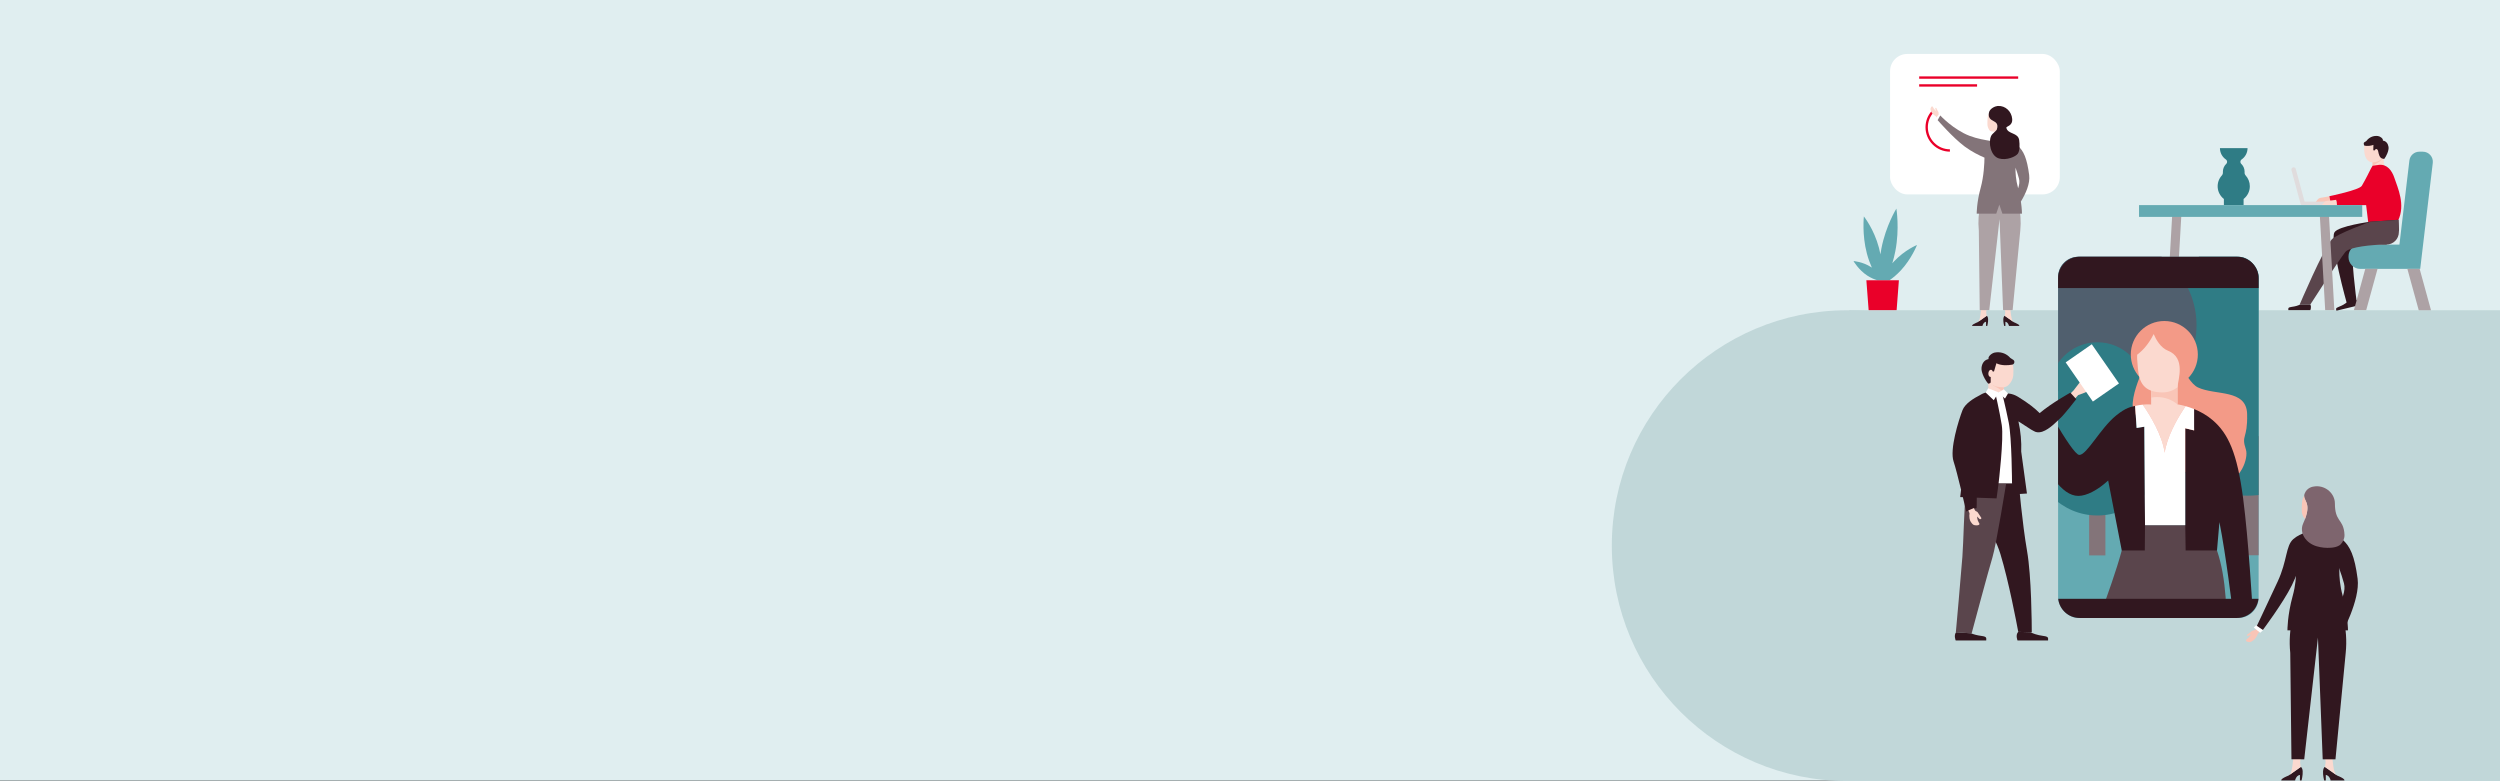 <?xml version="1.0" encoding="UTF-8"?>
<svg id="uuid-46a07194-d4fa-400a-9751-e832304fecb4" data-name="Illustration" xmlns="http://www.w3.org/2000/svg" xmlns:xlink="http://www.w3.org/1999/xlink" viewBox="0 0 2880 900">
  <rect x="0" y="0" width="2880" height="900" fill="#333333" stroke="none"/>
  <defs>
    <style>
      .uuid-7743db6a-d312-460e-8578-d31ba4c90b0a {
        clip-path: url(#uuid-e04a8ef4-dce6-4f8d-bebf-5363825a7c7f);
      }

      .uuid-301732ec-89a1-407d-91e8-d07504486221 {
        fill: #505f6e;
      }

      .uuid-3d0b3b0d-8055-47f2-b2d3-4cd14aad8aeb {
        fill: #837479;
      }

      .uuid-54b449f7-ec29-4c2c-8f45-a6b167472d3a {
        fill: #fff;
      }

      .uuid-4880ba92-6aaa-4317-8e79-47770d968b6f {
        fill: none;
      }

      .uuid-55e1f622-1ca0-4a5b-8204-2b3630ecbc42 {
        fill: #5a454c;
      }

      .uuid-9407b433-7dab-4e1a-a7bd-43ba71b9a91c {
        fill: #ada2a5;
      }

      .uuid-892e10ae-5fce-40cb-b0c8-58d8e855269a {
        fill: #f39a87;
      }

      .uuid-b1551a46-26b5-41b8-96b3-1441bcc3e6df {
        fill: #ea0029;
      }

      .uuid-dda4d2d3-eceb-4454-b0c8-f3ba37e2593f {
        fill: #e0eef0;
      }

      .uuid-ce191874-71e7-4a50-aa3a-24076b6b3ea5 {
        fill: #31171f;
      }

      .uuid-f92d8857-334c-4941-a7ce-b55b0d3e2e1e {
        fill: #c1d7d9;
      }

      .uuid-ea641974-99c9-4f2d-ba00-ac901c8315ef {
        fill: #fbd9cf;
      }

      .uuid-f9d6ce8f-3634-4b2e-8ab6-b8ed010fac9a {
        fill: #f9c5b7;
      }

      .uuid-5e0f7976-8a8a-4e49-9b5d-2c44c3952ccf {
        fill: #2f7c85;
      }

      .uuid-b6a43f5a-8231-4c28-afa6-f96dc3d9064a {
        fill: #64aab2;
      }

      .uuid-8ed98d73-47b5-45a2-9325-82a057aeb9fe {
        fill: #e0dcdd;
      }

      .uuid-d99f39b4-1c40-4864-8f16-a91f9b2395b5 {
        fill: #7e656e;
      }
    </style>
    <clipPath id="uuid-e04a8ef4-dce6-4f8d-bebf-5363825a7c7f">
      <rect class="uuid-4880ba92-6aaa-4317-8e79-47770d968b6f" x="2370.93" y="295.78" width="230.99" height="416.12" rx="23.38" ry="23.38"/>
    </clipPath>
  </defs>
  <g>
    <rect class="uuid-dda4d2d3-eceb-4454-b0c8-f3ba37e2593f" x="-191.05" y="-146.92" width="3235.4" height="1046.24"/>
    <rect class="uuid-f92d8857-334c-4941-a7ce-b55b0d3e2e1e" x="2130.23" y="357.41" width="1004.25" height="542.33"/>
    <circle class="uuid-f92d8857-334c-4941-a7ce-b55b0d3e2e1e" cx="2127.97" cy="628.58" r="271.16"/>
  </g>
  <g id="uuid-64bb3f4f-38ae-45ff-8352-09e483a30b3b" data-name="Tisch">
    <path class="uuid-5e0f7976-8a8a-4e49-9b5d-2c44c3952ccf" d="M2591.8,214.58c0-4.78-1.82-9.13-4.79-12.41-.9-.99-1.36-2.29-1.27-3.62.02-.26.03-.51.03-.77,0-3.55-1.48-6.75-3.87-9.03-1.48-1.41-1.29-3.85.39-5.01,4.15-2.87,6.88-7.65,6.88-13.08h-31.81c0,5.43,2.72,10.21,6.88,13.08,1.68,1.16,1.87,3.6.39,5.01-2.38,2.27-3.87,5.47-3.87,9.03,0,.25,0,.49.02.73.08,1.36-.37,2.68-1.29,3.69-3.24,3.59-5.1,8.45-4.72,13.75.38,5.34,3.1,10.11,7.14,13.26v7.08h22.7v-7.07c4.36-3.39,7.18-8.68,7.18-14.63Z"/>
    <g>
      <polygon class="uuid-ea641974-99c9-4f2d-ba00-ac901c8315ef" points="2733.18 182.55 2745.81 180.8 2746.45 190.99 2733.18 191.29 2733.18 182.55"/>
      <path class="uuid-f9d6ce8f-3634-4b2e-8ab6-b8ed010fac9a" d="M2741.73,185.7c-1.77,1.31-5.94,3.72-8.55,5.58v-8.73s12.07-.96,12.07-.96c0,0-1.2,2.4-3.52,4.11Z"/>
      <path class="uuid-ea641974-99c9-4f2d-ba00-ac901c8315ef" d="M2746.96,174.79c.04-1.09-.02-2.18-.12-3.27-.08-.85-.16-1.66-.43-2.48-.47-1.39-1.3-2.65-2.29-3.72-1.92-2.07-4.51-3.67-7.23-4.45-.99-.29-2.08-.51-3.11-.33-3.56.64-9.44,3.8-9.88,6.36-.44,2.56-.73,4.61.18,10.66.51,3.42,2.84,7.42,6.11,8.88.94.42,1.94.62,2.97.63,3.89.06,8.14-1.52,10.86-4.33.21-.22.41-.44.59-.68,1.52-1.95,2.22-4.51,2.34-6.95,0-.11.01-.22.01-.33Z"/>
      <ellipse class="uuid-ea641974-99c9-4f2d-ba00-ac901c8315ef" cx="2737.71" cy="174.75" rx="1.99" ry="3.11" transform="translate(4.44 408.89) rotate(-8.55)"/>
      <path class="uuid-f9d6ce8f-3634-4b2e-8ab6-b8ed010fac9a" d="M2684.69,232.07l-17.27,1.15c3.71-5.14,3.51-5.12,9.97-5.99,2.18-.29,6.17-1.22,6.17-1.22l1.14,6.06Z"/>
      <path class="uuid-8ed98d73-47b5-45a2-9325-82a057aeb9fe" d="M2650.26,234.85c.16.61.54,1.09,1.02,1.43h45.37c-.19-2.25-2.05-4.03-4.36-4.03h-37.4l-10.15-37.61c-.36-1.35-1.74-2.16-3.1-1.83-1.4.35-2.24,1.78-1.87,3.17l10.49,38.87Z"/>
      <path class="uuid-b1551a46-26b5-41b8-96b3-1441bcc3e6df" d="M2758.36,204.97c-2.89-8.63-8.37-15.78-17.35-15.09l-7.77,1.05c-1.07,1.67-2.01,3.36-2.85,5.09h0s-5.18,10.6-9.56,18.03c-2.88,4.89-37.35,11.95-37.35,11.95l1.12,6.1,6.83-.46.54,4.67h33.81c.04.37.08.71.13,1.1l2.53,20.74,17.21-1.32s16.37-1.6,16.94-2.75c8.8-18.1-.41-37.72-4.22-49.09Z"/>
      <path class="uuid-ce191874-71e7-4a50-aa3a-24076b6b3ea5" d="M2751.6,169.25c-.61-3.85-2.8-6.82-6.54-7.26.63-2.28-3.11-4.97-5.65-5.29-5.51-.69-10.26,1.65-13.14,5.46-1.24,1.64-4.8,1.21-2.52,5.63,3.53.65,7.08.33,10.43-.87l-.16,6.22,1.83.04c.24-.82.74-1.41,1.4-1.51.81-.12,1.63.54,2.09,1.59,0,0,.18.45.34,1.18,1.47,7.53,3.39,8.22,6.92,8.7,2.42-3.01,5.64-9.83,4.99-13.9Z"/>
      <path class="uuid-ea641974-99c9-4f2d-ba00-ac901c8315ef" d="M2692.06,236.28h-17.31c4.05-4.88,3.98-4.89,10.48-5.33,2.19-.15,6.1-.79,6.1-.79l.73,6.12Z"/>
      <path class="uuid-ce191874-71e7-4a50-aa3a-24076b6b3ea5" d="M2763.51,265.7l-.52-12.52-32.29,2.21s-36.9,4.98-41.31,12.14c-6.1,9.91,14.34,82.61,14.34,82.61l11.16-2.5s-7.65-56.94-3.83-64.56c3.23-6.46,21.41-1.33,38.06-1.33"/>
      <path class="uuid-ce191874-71e7-4a50-aa3a-24076b6b3ea5" d="M2705.65,346.4s-3.03,3.86-11.14,6.97c-4.33,1.66-3.41,2.55-2.93,4.56l24.63-5.95s.83-5.25-2.56-6.94l-4.19.94c-1.27.82-3.01,1.2-3.81.43Z"/>
      <path class="uuid-b6a43f5a-8231-4c28-afa6-f96dc3d9064a" d="M2791.07,174.75h-3.99c-5.86,0-10.78,4.38-11.47,10.19l-11.48,96.85h-45.17c-7.44,0-13.47,6.03-13.47,13.47v1.04c0,7.44,6.03,13.47,13.47,13.47h69.12l14.48-122.1c.81-6.87-4.55-12.92-11.47-12.92Z"/>
      <path class="uuid-55e1f622-1ca0-4a5b-8204-2b3630ecbc42" d="M2763.51,265.7l-.52-12.52-32.29,2.21s-39.06,14.14-44.58,20.49c-9.7,11.16-36.96,75.1-36.96,75.1h12.24s32.78-51.23,40.54-60.81c4.54-5.61,30.52-8.41,47.17-8.41,7.95,0,14.4-6.45,14.4-14.4v-1.66Z"/>
      <path class="uuid-ce191874-71e7-4a50-aa3a-24076b6b3ea5" d="M2661.41,350.98h-11.78c-2.04.91-5.18,1.97-9.54,2.53-4.6.59-3.92,1.68-3.92,3.74h25.34s1.58-3.81-.03-6.39c-.04.07-.07.11-.07.11Z"/>
      <polygon class="uuid-9407b433-7dab-4e1a-a7bd-43ba71b9a91c" points="2678.62 357.25 2689.16 357.25 2682.57 241.05 2672.03 241.05 2678.62 357.25"/>
      <polygon class="uuid-9407b433-7dab-4e1a-a7bd-43ba71b9a91c" points="2506.67 357.26 2496.13 357.26 2502.71 241.76 2513.26 241.76 2506.67 357.26"/>
      <rect class="uuid-b6a43f5a-8231-4c28-afa6-f96dc3d9064a" x="2464.16" y="236.28" width="257.14" height="13.58"/>
    </g>
    <polygon class="uuid-9407b433-7dab-4e1a-a7bd-43ba71b9a91c" points="2800.52 357.4 2786.38 357.4 2773.29 309.76 2787.43 309.76 2800.52 357.4"/>
    <polygon class="uuid-9407b433-7dab-4e1a-a7bd-43ba71b9a91c" points="2711.74 357.25 2725.88 357.25 2738.91 309.76 2724.78 309.76 2711.74 357.25"/>
  </g>
  <g id="uuid-e3b233ba-b123-4e6a-90ab-136e0803727f" data-name="Handy">
    <rect class="uuid-b6a43f5a-8231-4c28-afa6-f96dc3d9064a" x="2370.93" y="295.78" width="230.99" height="416.12" rx="23.38" ry="23.38"/>
    <g class="uuid-7743db6a-d312-460e-8578-d31ba4c90b0a">
      <g>
        <rect class="uuid-3d0b3b0d-8055-47f2-b2d3-4cd14aad8aeb" x="2575.19" y="502.41" width="26.73" height="137.23"/>
        <path class="uuid-5e0f7976-8a8a-4e49-9b5d-2c44c3952ccf" d="M2666.03,381.97c2.98-8.46,4.61-17.55,4.61-27.03,0-44.99-36.47-81.46-81.46-81.46s-81.46,36.47-81.46,81.46c0,9.48,1.64,18.57,4.61,27.03-20.54,20.01-33.31,47.95-33.31,78.89,0,60.84,49.32,110.16,110.16,110.16s110.16-49.32,110.16-110.16c0-30.94-12.77-58.88-33.31-78.89Z"/>
      </g>
      <g>
        <rect class="uuid-55e1f622-1ca0-4a5b-8204-2b3630ecbc42" x="2420.48" y="411.6" width="24.78" height="121.5"/>
        <circle class="uuid-301732ec-89a1-407d-91e8-d07504486221" cx="2432.87" cy="374.81" r="97.54"/>
      </g>
      <g>
        <rect class="uuid-3d0b3b0d-8055-47f2-b2d3-4cd14aad8aeb" x="2406.67" y="547.82" width="18.77" height="92.03"/>
        <path class="uuid-5e0f7976-8a8a-4e49-9b5d-2c44c3952ccf" d="M2467.73,467.05c2-5.67,3.09-11.77,3.09-18.13,0-30.17-24.46-54.63-54.63-54.63s-54.63,24.46-54.63,54.63c0,6.36,1.1,12.45,3.09,18.13-13.77,13.42-22.34,32.16-22.34,52.91,0,40.8,33.08,73.88,73.88,73.88s73.88-33.08,73.88-73.88c0-20.75-8.57-39.49-22.34-52.91Z"/>
      </g>
      <g>
        <path class="uuid-892e10ae-5fce-40cb-b0c8-58d8e855269a" d="M2588.7,477.09c-.71-29.34-36.56-21.14-56.79-30.82-3.67-1.76-7.42-5.87-10.95-10.94,6.77-6.96,10.95-16.44,10.95-26.91,0-21.33-17.29-38.62-38.62-38.62s-38.62,17.29-38.62,38.62c0,10.08,3.86,19.25,10.18,26.12-5.83,14.66-11.57,34.12-5.25,42.55,10.79,14.38,9.35,7.18,12.95,15.81,1.47,3.54,6.69,5.02,12.34,5.54-.38,3.79-.56,7.45-.45,10.84.71,20.71,54.27,50.7,75.69,47.84,21.42-2.86,30.36-29.57,27.15-39.27-5.73-17.31,2.13-11.43,1.41-40.77Z"/>
        <path class="uuid-55e1f622-1ca0-4a5b-8204-2b3630ecbc42" d="M2502.12,604.98h-48.47l-9.39,29.15h0c-12.7,47.38-39.68,108.02-48.06,149.78-8.69,43.26-6.23,203.66-6.23,203.66l29.16.16s26.33-162.33,35.69-195.31c9.36-32.98,38.16-86.23,38.16-86.23l.78-4.06,10.93,285.6,29.16-.16,29.67-249c2.82-27.6,1.38-72.8-9.57-104.44h0l-13.69-29.15h-44.24"/>
        <path class="uuid-ea641974-99c9-4f2d-ba00-ac901c8315ef" d="M2508.61,465.85s-.07-.01-.19-.03v-29.01h-30.31v29.21s-3.94-.44-9.79.13c4.77,6.7,22.24,32.49,25.37,55.42,3.14-21.48,18.2-45.03,24.16-53.67-5.54-1.56-9.24-2.05-9.24-2.05Z"/>
        <path class="uuid-ce191874-71e7-4a50-aa3a-24076b6b3ea5" d="M2470.27,491.59l-8.91,1.41-1.7-25.37c-4.41,1.04-10.36,1.64-21.97,11.09-18.24,14.83-33.59,45.38-42.31,45.38s-50.77-78.98-50.77-78.98l-17.78,9.36s27.85,116.82,67.48,116.81c9.41,0,22.19-6.6,34.29-17.73l15.66,80.56h26.55l.24-29.15-.79-113.39Z"/>
        <path class="uuid-f9d6ce8f-3634-4b2e-8ab6-b8ed010fac9a" d="M2484.91,457.41c9.14,0,17.42,3.21,23.51,8.4v-24.3h-30.31v16.5c2.2-.39,4.47-.6,6.8-.6Z"/>
        <path class="uuid-ea641974-99c9-4f2d-ba00-ac901c8315ef" d="M2497.46,403.99c-8.43-3.34-13.7-12.79-16.41-19.14-1.52,3.1-3.95,7.42-7.55,12.25-3.96,5.31-8.35,9.16-11.47,11.54-.13,1.7-.13,3.43,0,5.18l.86,10.65c1.26,15.6,6.45,27.59,28.57,27.59h0c6.33,0,12.21-2.18,16.98-5.88.81-9.23,9.79-33.97-10.99-42.2Z"/>
      </g>
    </g>
    <g>
      <path class="uuid-ce191874-71e7-4a50-aa3a-24076b6b3ea5" d="M2601.92,331.87v-11.3c0-13.69-11.1-24.79-24.79-24.79h-181.41c-13.69,0-24.79,11.1-24.79,24.79v11.3h230.99Z"/>
      <path class="uuid-ce191874-71e7-4a50-aa3a-24076b6b3ea5" d="M2371.08,689.82c1.35,12.41,11.86,22.08,24.64,22.08h181.41c12.77,0,23.28-9.66,24.64-22.08h-230.68Z"/>
    </g>
  </g>
  <g id="uuid-bff84f06-4c50-4a3a-90d6-1d8028edbae6" data-name="Frau">
    <g>
      <g>
        <path class="uuid-ce191874-71e7-4a50-aa3a-24076b6b3ea5" d="M2684.8,899.11h15.9s.69-.94-1.79-2.53c-2.48-1.59-6.51-3.14-6.51-3.14l-14.08-9.92s-1.81.4-2.17,4.82c-.35,4.42,1.26,10.77,1.26,10.77h1.9s0-6.39,0-6.39c0,0,2.59.11,4.35,3.21,1.34,2.36,1.14,3.17,1.14,3.17Z"/>
        <path class="uuid-ea641974-99c9-4f2d-ba00-ac901c8315ef" d="M2679.05,878.8c-.23,2.39-.74,4.72-.74,4.72l13.1,9.22c-.66-.68-1.54-2.01-2.33-4.61-1.5-4.92-2.68-21.1-2.68-21.1l-9.27.04s2.22,8.7,1.93,11.73Z"/>
      </g>
      <g>
        <path class="uuid-ce191874-71e7-4a50-aa3a-24076b6b3ea5" d="M2644.02,899.11h-15.9s-.69-.94,1.79-2.53,6.51-3.14,6.51-3.14l14.08-9.92s1.81.4,2.17,4.82c.35,4.42-1.26,10.77-1.26,10.77h-1.9v-6.39s-2.59.11-4.35,3.21c-1.34,2.36-1.14,3.17-1.14,3.17Z"/>
        <path class="uuid-ea641974-99c9-4f2d-ba00-ac901c8315ef" d="M2650.5,883.52s-.51-2.33-.74-4.72c-.29-3.02,1.93-11.73,1.93-11.73l-9.27-.04s-1.19,16.18-2.68,21.1c-.79,2.61-1.68,3.93-2.33,4.61l13.1-9.22Z"/>
      </g>
      <path class="uuid-ce191874-71e7-4a50-aa3a-24076b6b3ea5" d="M2699.31,710.64h-57.99c-3.38,13.58-4.37,27.64-2.95,41.56l1.39,122.45,14.71.08,15.81-140.29,5.48,140.29h14.71l11.78-122.53c1.42-13.92.42-27.98-2.95-41.56Z"/>
      <g>
        <path class="uuid-f9d6ce8f-3634-4b2e-8ab6-b8ed010fac9a" d="M2594.4,726.92l2.88,1.85-7.37,3.74c-.43.22-.95.11-1.21-.26h0c-.29-.4-.19-.97.23-1.29l5.48-4.03Z"/>
        <path class="uuid-f9d6ce8f-3634-4b2e-8ab6-b8ed010fac9a" d="M2603.69,727.47l-3.77-3.88s-1.06,1.47-2.16,2.14-1.86.32-2.72.78c-.86.46-1.52,1.16-1.52,1.16l1.16.82c-1.1,1.81-2.97,4.77-4.01,5.82-1.53,1.54-1.76,1.56-2.79,2.45-1.03.89-.39,1.8.46,2.19l.81.38c2.94.91,3.8.28,6.1-1.25,1.45-.96,2.96-2.1,5.09-6.12.13-.24.22-.47.27-.7.2-.81.63-1.53,1.24-2.1l1.84-1.7Z"/>
      </g>
      <path class="uuid-ce191874-71e7-4a50-aa3a-24076b6b3ea5" d="M2606.73,725.76l-7.8-2.7s11.39-23.97,24.88-52.97c11.41-24.54,9.17-41.37,18.16-49.11,8.99-7.74,20.4-8.75,20.4-8.75,0,0-11.86,41.35-22.16,62.02-10.3,20.68-33.47,51.52-33.47,51.52Z"/>
      <path class="uuid-ce191874-71e7-4a50-aa3a-24076b6b3ea5" d="M2682.18,714.71l14.86,16.45s22.14-39.91,18.94-64.41c-3.44-26.39-8.67-37.6-17.66-45.34-8.99-7.74-20.69-9.2-20.69-9.2,0,0,16.69,37.54,22.65,59.86,4.48,16.8-18.1,42.64-18.1,42.64Z"/>
      <polygon class="uuid-54b449f7-ec29-4c2c-8f45-a6b167472d3a" points="2607.09 725.95 2603.8 728.94 2596.34 723.02 2598.93 720.29 2607.09 725.95"/>
      <path class="uuid-ce191874-71e7-4a50-aa3a-24076b6b3ea5" d="M2704.87,726.17s.13-17.29-6.08-39.75c-6.49-23.46-2.95-41.78-2.95-41.78l-4.52-26.83-13.43-5.49c1.52,3.72-17.21,3.45-15.79,0l-13.43,5.49-4.52,26.83s3.53,18.32-2.95,41.78c-6.21,22.46-6.08,39.75-6.08,39.75h30.12l4.75-13.96,4.75,13.96h30.12Z"/>
    </g>
    <g>
      <path class="uuid-d99f39b4-1c40-4864-8f16-a91f9b2395b5" d="M2653.22,603.1c11.91-26-1.74-25.56,1.77-34.56,2.63-6.73,8.86-8.03,11.84-8.25.4-.04.83-.08,1.29-.1,11.39-.56,21.69,8.5,21.69,19.9.07,20.63,8.78,17.63,10.8,32.83.3,2.23.43,4.54-.09,6.75-.75,3.18-2.92,7.01-5.78,8.75-2.84,1.72-6.16,2.29-9.42,2.56-5.53.47-11.21-.12-16.53-1.67-12.85-3.75-20.28-15.89-15.56-26.2Z"/>
      <path class="uuid-f9d6ce8f-3634-4b2e-8ab6-b8ed010fac9a" d="M2652.27,576.33c.4-1.7,1.05-3.62,2.14-5.39-.46,6.22,8,8.38.98,26.96-2.62-2.63-3.76-6.28-3.79-9.85-.06-7.08.67-11.73.67-11.73Z"/>
    </g>
  </g>
  <g id="uuid-60dd4822-0b00-4a0b-8bc1-a0774b8fbcd2" data-name="Mann">
    <g>
      <g>
        <path class="uuid-ce191874-71e7-4a50-aa3a-24076b6b3ea5" d="M2353.94,732.6c-7.31-.94-12.14-2.89-14.8-4.26l-13.76-.42s-.18,0-.36,0c-3.5,3.49-.84,9.88-.84,9.88h35.2c0-2.86.94-4.37-5.44-5.2Z"/>
        <path class="uuid-ce191874-71e7-4a50-aa3a-24076b6b3ea5" d="M2339.14,728.34c.66,0,.82,0,1.47,0-.01-9.14-.31-64.01-5.45-93.67-5.61-32.39-9.49-77.94-9.49-77.94h-46.74c-.95,38.84,17.16,53.95,25.58,81.61,9.58,31.46,18.65,79.44,20.52,89.59.47,0,14.12.41,14.12.41Z"/>
        <path class="uuid-55e1f622-1ca0-4a5b-8204-2b3630ecbc42" d="M2265.22,556.79c-2.88,32.55-3.18,66.13-4.55,84.62-1.37,18.49-7.53,86.97-7.53,86.97l18.19,1.25s19.7-73.68,24.03-87.73c4.33-14.06,15.74-85.12,15.74-85.12h-45.89Z"/>
        <path class="uuid-ce191874-71e7-4a50-aa3a-24076b6b3ea5" d="M2282.71,732.6c-5.27-.68-9.25-1.88-12.06-3.01l-17.28-1.19c-2.84,3.56-.42,9.4-.42,9.4h35.2c0-2.86.94-4.37-5.44-5.2Z"/>
        <path class="uuid-ea641974-99c9-4f2d-ba00-ac901c8315ef" d="M2389.11,460.63l4.94-5.49,7.42-2.72c1.51-.55,2.83-1.53,3.79-2.82,2.75-3.67,2-8.88-1.68-11.62l-1.4-1.05-2.89,3.87-.42-.31c-1.06-.79-2.56-.58-3.35.48l-6.68,8.68-6.01,6.1,6.28,4.88Z"/>
        <g>
          <polygon class="uuid-ea641974-99c9-4f2d-ba00-ac901c8315ef" points="2308.31 438.95 2290.54 438.65 2290.52 453.91 2308.1 451.17 2308.31 438.95"/>
          <path class="uuid-f9d6ce8f-3634-4b2e-8ab6-b8ed010fac9a" d="M2296.88,444.51c5.59,2.82,8,4.82,11.71,7.1l-.69-11.65-16.53-.31-1.4-1.88c1.27-.27,4.4,5.47,6.91,6.74Z"/>
          <path class="uuid-ea641974-99c9-4f2d-ba00-ac901c8315ef" d="M2288.4,430.73h0s.03-5.01.03-5.01c.05-8.89,7.69-15.84,16.55-15.05l13.69,7.7s1.34,6.1.61,14.24c-.35,3.9-2.57,8.32-5.49,10.93-1.8,1.82-4.33,2.84-7.15,2.59,0,0-2.6-.06-4.83-.43-8.82-1.4-13.45-7.1-13.41-14.75v-.22Z"/>
          <path class="uuid-ce191874-71e7-4a50-aa3a-24076b6b3ea5" d="M2282.68,423.86c.5-5.18,3.19-9.32,8.15-10.21-1.02-2.99,3.76-6.88,7.11-7.5,6.39-1.19,12.19.77,16.32,4.55h.03s.09.1.14.16c.48.44.93.91,1.36,1.4,2.43,1.98,5.29,2.25,4.7,5.44-.22,1.19-1.17,2.12-2.36,2.36-5.62,1.1-12.46,1.07-17.47-1.18l-.77-.49-2.8,9.53-1.42.09c-.38-1.15-1.12-1.96-2.04-2.04-1.46-.13-2.82,1.61-3.02,3.9-.21,2.28.81,4.24,2.28,4.38.13.01.26,0,.39-.03-.31,6.43,1.16,7.03-2.81,7.81-3.47-3.82-8.3-12.67-7.77-18.15Z"/>
        </g>
        <path class="uuid-ce191874-71e7-4a50-aa3a-24076b6b3ea5" d="M2385.03,452.34s-21.61,11.99-35.37,23.59c-4.99-5.16-12.76-11.42-24.84-18.79-6.99-4.27-12.82-4-14.88-3.91s-22.43-1.01-22.44-1c-.15.05-.99.32-1.05.34-.01,0-.02,0-.04.01-.16.05-.32.11-.47.16s-.31.11-.47.17-.31.12-.47.18-.31.13-.46.19-.3.13-.46.2-.3.14-.45.21-.3.14-.45.22-.29.15-.44.23-.29.16-.44.24-.29.16-.43.24-.28.17-.43.25-.28.17-.42.26c0,0-.02.01-.03.02-6.92,3.47-17.29,9.75-20.22,17.43-4.52,11.83-14.95,45.15-10.22,59.11,2,5.9,5.52,19.8,8.6,32.47l-1,8.49,3.07.11c2.23,9.37,3.88,16.51,3.88,16.51l11.94-3.98c.13-.52.19-5.26.21-11.96l22.79.82,2.34-17.44h15.46l3.59,12.67,13.61-.84-6.61-48.39c.5-11.01-.66-23.42-3.21-34.75,4.93,3.18,10.2,6.59,14.5,9.39,1.02.66,1.99,1.19,2.93,1.63,2.65,1.74,5.6,1.96,8.6,1.26.59-.12,1.14-.28,1.65-.47,8.42-2.87,16.92-12.17,20.23-15.14,5.23-4.69,18.71-22.25,18.71-22.25l-6.79-7.51Z"/>
        <g>
          <polygon class="uuid-54b449f7-ec29-4c2c-8f45-a6b167472d3a" points="2290.38 447.32 2302.42 452.03 2296.82 461.05 2287.49 452.23 2290.38 447.32"/>
          <polygon class="uuid-54b449f7-ec29-4c2c-8f45-a6b167472d3a" points="2302.07 452.23 2308.41 448.52 2313.25 453.26 2309.74 459.14 2302.07 452.23"/>
          <path class="uuid-54b449f7-ec29-4c2c-8f45-a6b167472d3a" d="M2298.71,453.31s4.76,20.49,7.31,36.26c2.54,15.77-3.63,67.17-3.63,67.17h15.46s-.23-52.08-3.78-69.89c-3.54-17.81-8.05-35.54-8.05-35.54l-7.31,2Z"/>
        </g>
      </g>
      <rect class="uuid-54b449f7-ec29-4c2c-8f45-a6b167472d3a" x="2392.08" y="402.21" width="36.62" height="54.93" transform="translate(184.95 1450.47) rotate(-34.75)"/>
    </g>
    <path class="uuid-ea641974-99c9-4f2d-ba00-ac901c8315ef" d="M2282.42,596.5l-3.91-6.02h0c-.14-.21-.3-.42-.49-.62-.72-.77-1.81-.65-2.67-1.72-.86-1.06-1.21-2.95-1.21-2.95l-6.66,2.83,1.1,2.39c.37.79.43,1.7.18,2.61-.07.25-.1.52-.1.82.05,4.91,1.11,6.6,2.21,8.08,1.75,2.35,2.36,3.3,6.29,3.31l1.16-.13c1.21-.14,2.49-.87,1.84-2.15-.66-1.27-.91-1.37-1.76-3.48-.36-.9-.65-2.71-.86-4.49l2.8,2.84c.37.37,1.03.42,1.56.12.57-.33.8-.96.51-1.43Z"/>
  </g>
  <g id="uuid-4a4b3658-a63b-4de6-b3e7-946c139c576f" data-name="Tafel">
    <rect class="uuid-54b449f7-ec29-4c2c-8f45-a6b167472d3a" x="2177.35" y="62.14" width="195.54" height="161.82" rx="19.88" ry="19.88"/>
    <path class="uuid-b1551a46-26b5-41b8-96b3-1441bcc3e6df" d="M2246.29,174.71c-15.51,0-28.12-12.62-28.12-28.12,0-7.16,2.69-13.98,7.58-19.2l1.99,1.86c-4.41,4.72-6.85,10.88-6.85,17.35,0,14.01,11.4,25.4,25.4,25.4v2.72Z"/>
    <rect class="uuid-b1551a46-26b5-41b8-96b3-1441bcc3e6df" x="2210.89" y="88" width="114.05" height="2.72"/>
    <rect class="uuid-b1551a46-26b5-41b8-96b3-1441bcc3e6df" x="2210.89" y="97.06" width="66.7" height="2.72"/>
    <g>
      <g>
        <path class="uuid-ce191874-71e7-4a50-aa3a-24076b6b3ea5" d="M2314.31,375.48h11.89s.52-.71-1.34-1.9c-1.85-1.19-4.87-2.35-4.87-2.35l-10.53-7.41s-1.35.3-1.62,3.6.94,8.05.94,8.05h1.42s0-4.77,0-4.77c0,0,1.93.08,3.25,2.4,1,1.77.85,2.37.85,2.37Z"/>
        <path class="uuid-ea641974-99c9-4f2d-ba00-ac901c8315ef" d="M2310.01,360.3c-.17,1.79-.55,3.53-.55,3.53l9.79,6.89c-.49-.51-1.15-1.5-1.74-3.45-1.12-3.68-2.01-15.78-2.01-15.78l-6.93.03s1.66,6.51,1.44,8.77Z"/>
      </g>
      <g>
        <path class="uuid-ce191874-71e7-4a50-aa3a-24076b6b3ea5" d="M2283.82,375.48h-11.89s-.52-.71,1.34-1.9,4.87-2.35,4.87-2.35l10.53-7.41s1.35.3,1.62,3.6c.26,3.31-.94,8.05-.94,8.05h-1.42v-4.77s-1.93.08-3.25,2.4c-1,1.77-.85,2.37-.85,2.37Z"/>
        <path class="uuid-ea641974-99c9-4f2d-ba00-ac901c8315ef" d="M2288.67,363.83s-.38-1.74-.55-3.53c-.22-2.26,1.44-8.77,1.44-8.77l-6.93-.03s-.89,12.1-2.01,15.78c-.59,1.95-1.25,2.94-1.74,3.45l9.79-6.89Z"/>
      </g>
      <path class="uuid-9407b433-7dab-4e1a-a7bd-43ba71b9a91c" d="M2325.16,234.57h-43.35c-2.52,10.15-3.27,20.67-2.21,31.07l1.04,91.61h11l11.82-104.89,4.1,104.89h11l8.81-91.61c1.06-10.41.32-20.92-2.21-31.07Z"/>
      <g>
        <path class="uuid-ea641974-99c9-4f2d-ba00-ac901c8315ef" d="M2232.95,129.17l-1.74,1.87-1.78-5.92c-.1-.35.05-.71.35-.86h0c.33-.16.74-.01.92.34l2.24,4.57Z"/>
        <path class="uuid-ea641974-99c9-4f2d-ba00-ac901c8315ef" d="M2231.32,135.93l3.36-2.26s-.94-.97-1.29-1.87.01-1.41-.22-2.11c-.23-.69-.65-1.28-.65-1.28l-.76.75c-1.18-1.05-3.12-2.82-3.75-3.72-.93-1.33-.91-1.5-1.43-2.38-.52-.88-1.27-.52-1.67.05l-.39.55c-1.06,2.04-.7,2.76.11,4.66.52,1.2,1.16,2.46,3.83,4.55.16.13.32.22.48.29.57.25,1.04.67,1.38,1.19l1.01,1.58Z"/>
      </g>
      <polygon class="uuid-54b449f7-ec29-4c2c-8f45-a6b167472d3a" points="2232.31 138.47 2230.36 135.81 2233.85 131.37 2235.62 133.52 2232.31 138.47"/>
      <path class="uuid-3d0b3b0d-8055-47f2-b2d3-4cd14aad8aeb" d="M2337.62,201.76c-2.57-19.73-6.49-28.11-13.2-33.9-6.72-5.78-15.47-6.88-15.47-6.88,0,0,.09.2.24.55-.53,2.28-12.85,1.96-11.85-.47l-3.5,1.43c-7.04-1.25-15.73-2.51-24.91-6.02-18.71-7.16-33.74-23.46-33.74-23.46l-3.02,5.38s17.34,20.1,31.19,30.41c7.92,5.9,16.69,10.2,22.75,12.8-.06,5.98-.61,21.15-4.4,34.85-4.64,16.79-4.55,29.72-4.55,29.72h22.52l3.55-10.44,3.55,10.44h22.52s.03-5.52-1.23-13.99c5.34-8.78,10.82-20.57,9.53-30.43ZM2325.89,205.73c.91,3.4.32,7.3-1,11.17-.04-.15-.07-.29-.12-.44-2.59-9.38-3.04-17.66-2.9-23.34,1.59,4.48,3.01,8.83,4.01,12.61Z"/>
      <path class="uuid-ea641974-99c9-4f2d-ba00-ac901c8315ef" d="M2298.28,151.6c1.06-1,1.93-1.93,2.16-2.74,3.39-11.96-10.24-6.89-9.36-17.81-.52,1.04-.86,2.12-1.09,3.1,0,0-.54,3.48-.5,8.77.02,2.06.54,4.16,1.68,5.92.9,2.62,3.81,2.92,7.11,2.77Z"/>
      <path class="uuid-ce191874-71e7-4a50-aa3a-24076b6b3ea5" d="M2293.81,156.56c1.28-2.8,6.05-5.63,6.63-7.7,3.47-12.23-10.88-6.63-9.29-18.58.71-5.36,7.49-7.96,9.72-8.13.3-.03.62-.06.96-.08,8.51-.42,15.51,6.39,16.21,14.88.7,8.46-7.16,8.39-6.73,10.31,1.74,7.68,13.59,5.14,14.8,14.23.64,4.86.86,11.96-1.53,15.49-2.39,3.53-13.13,8.09-21.76,5.57-9.61-2.8-12.55-18.3-9.02-26.01Z"/>
    </g>
  </g>
  <path class="uuid-b6a43f5a-8231-4c28-afa6-f96dc3d9064a" d="M2181.9,301.14c-.67.72-1.32,1.45-1.96,2.18,1.33-4.38,2.53-9.07,3.49-14,5.09-26.2,1.19-49,1.19-49,0,0-12.15,19.68-17.23,45.88-.45,2.29-.82,4.56-1.13,6.79-.46-2.44-1.02-4.93-1.68-7.43-5.77-21.82-17.41-36.24-17.41-36.24,0,0-2.29,20.94,3.48,42.76,1.6,6.03,3.64,11.5,5.76,16.25-.19-.13-.38-.27-.57-.4-10.08-6.6-20.61-7.17-20.61-7.17,0,0,5.82,10.13,15.91,16.73,4.07,2.67,8.2,4.34,11.69,5.39h13.86c4.03-2.84,8.51-6.5,12.82-11.11,12.53-13.37,18.87-29.53,18.87-29.53,0,0-13.96,5.53-26.49,18.9Z"/>
  <polygon class="uuid-b1551a46-26b5-41b8-96b3-1441bcc3e6df" points="2187.52 322.88 2150.05 322.88 2152.67 357.25 2184.91 357.25 2187.52 322.88"/>
  <path class="uuid-ce191874-71e7-4a50-aa3a-24076b6b3ea5" d="M2584.06,573.95c-6.83-52.31-17.2-74.54-35.01-89.88-6.96-5.99-14.65-10.08-21.44-12.84-1.06-.43,0,24.6,0,24.6l-10.26-2.47v107.44l.5,33.33h36.13s2.8-32.65,2.8-32.65c7.71,38.73,15.08,100.92,15.08,100.92l22.82-4.49s-4.27-75.37-10.61-123.96Z"/>
  <path class="uuid-54b449f7-ec29-4c2c-8f45-a6b167472d3a" d="M2527.6,471.23c-3.6-1.46-6.91-2.53-9.76-3.33-.16.23-.33.48-.51.74h0s0,0,0,0c-.14.2-.28.41-.42.62-.08.11-.15.22-.23.34-.1.15-.21.31-.31.46-.13.2-.26.39-.4.6-.06.1-.13.2-.2.3-.18.27-.36.55-.55.84-.04.06-.08.12-.11.17-.22.35-.45.7-.69,1.06,0,0,0,.01-.01.02-7,10.89-18.08,30.42-20.72,48.5-2.82-20.63-17.24-43.58-23.58-52.85h0c-.7-1.02-1.3-1.87-1.77-2.54-2.59.25-5.49.68-8.68,1.46l1.7,25.37,8.91-1.41.79,113.39h46.28v-111.63l10.26,2.47v-24.6Z"/>
</svg>